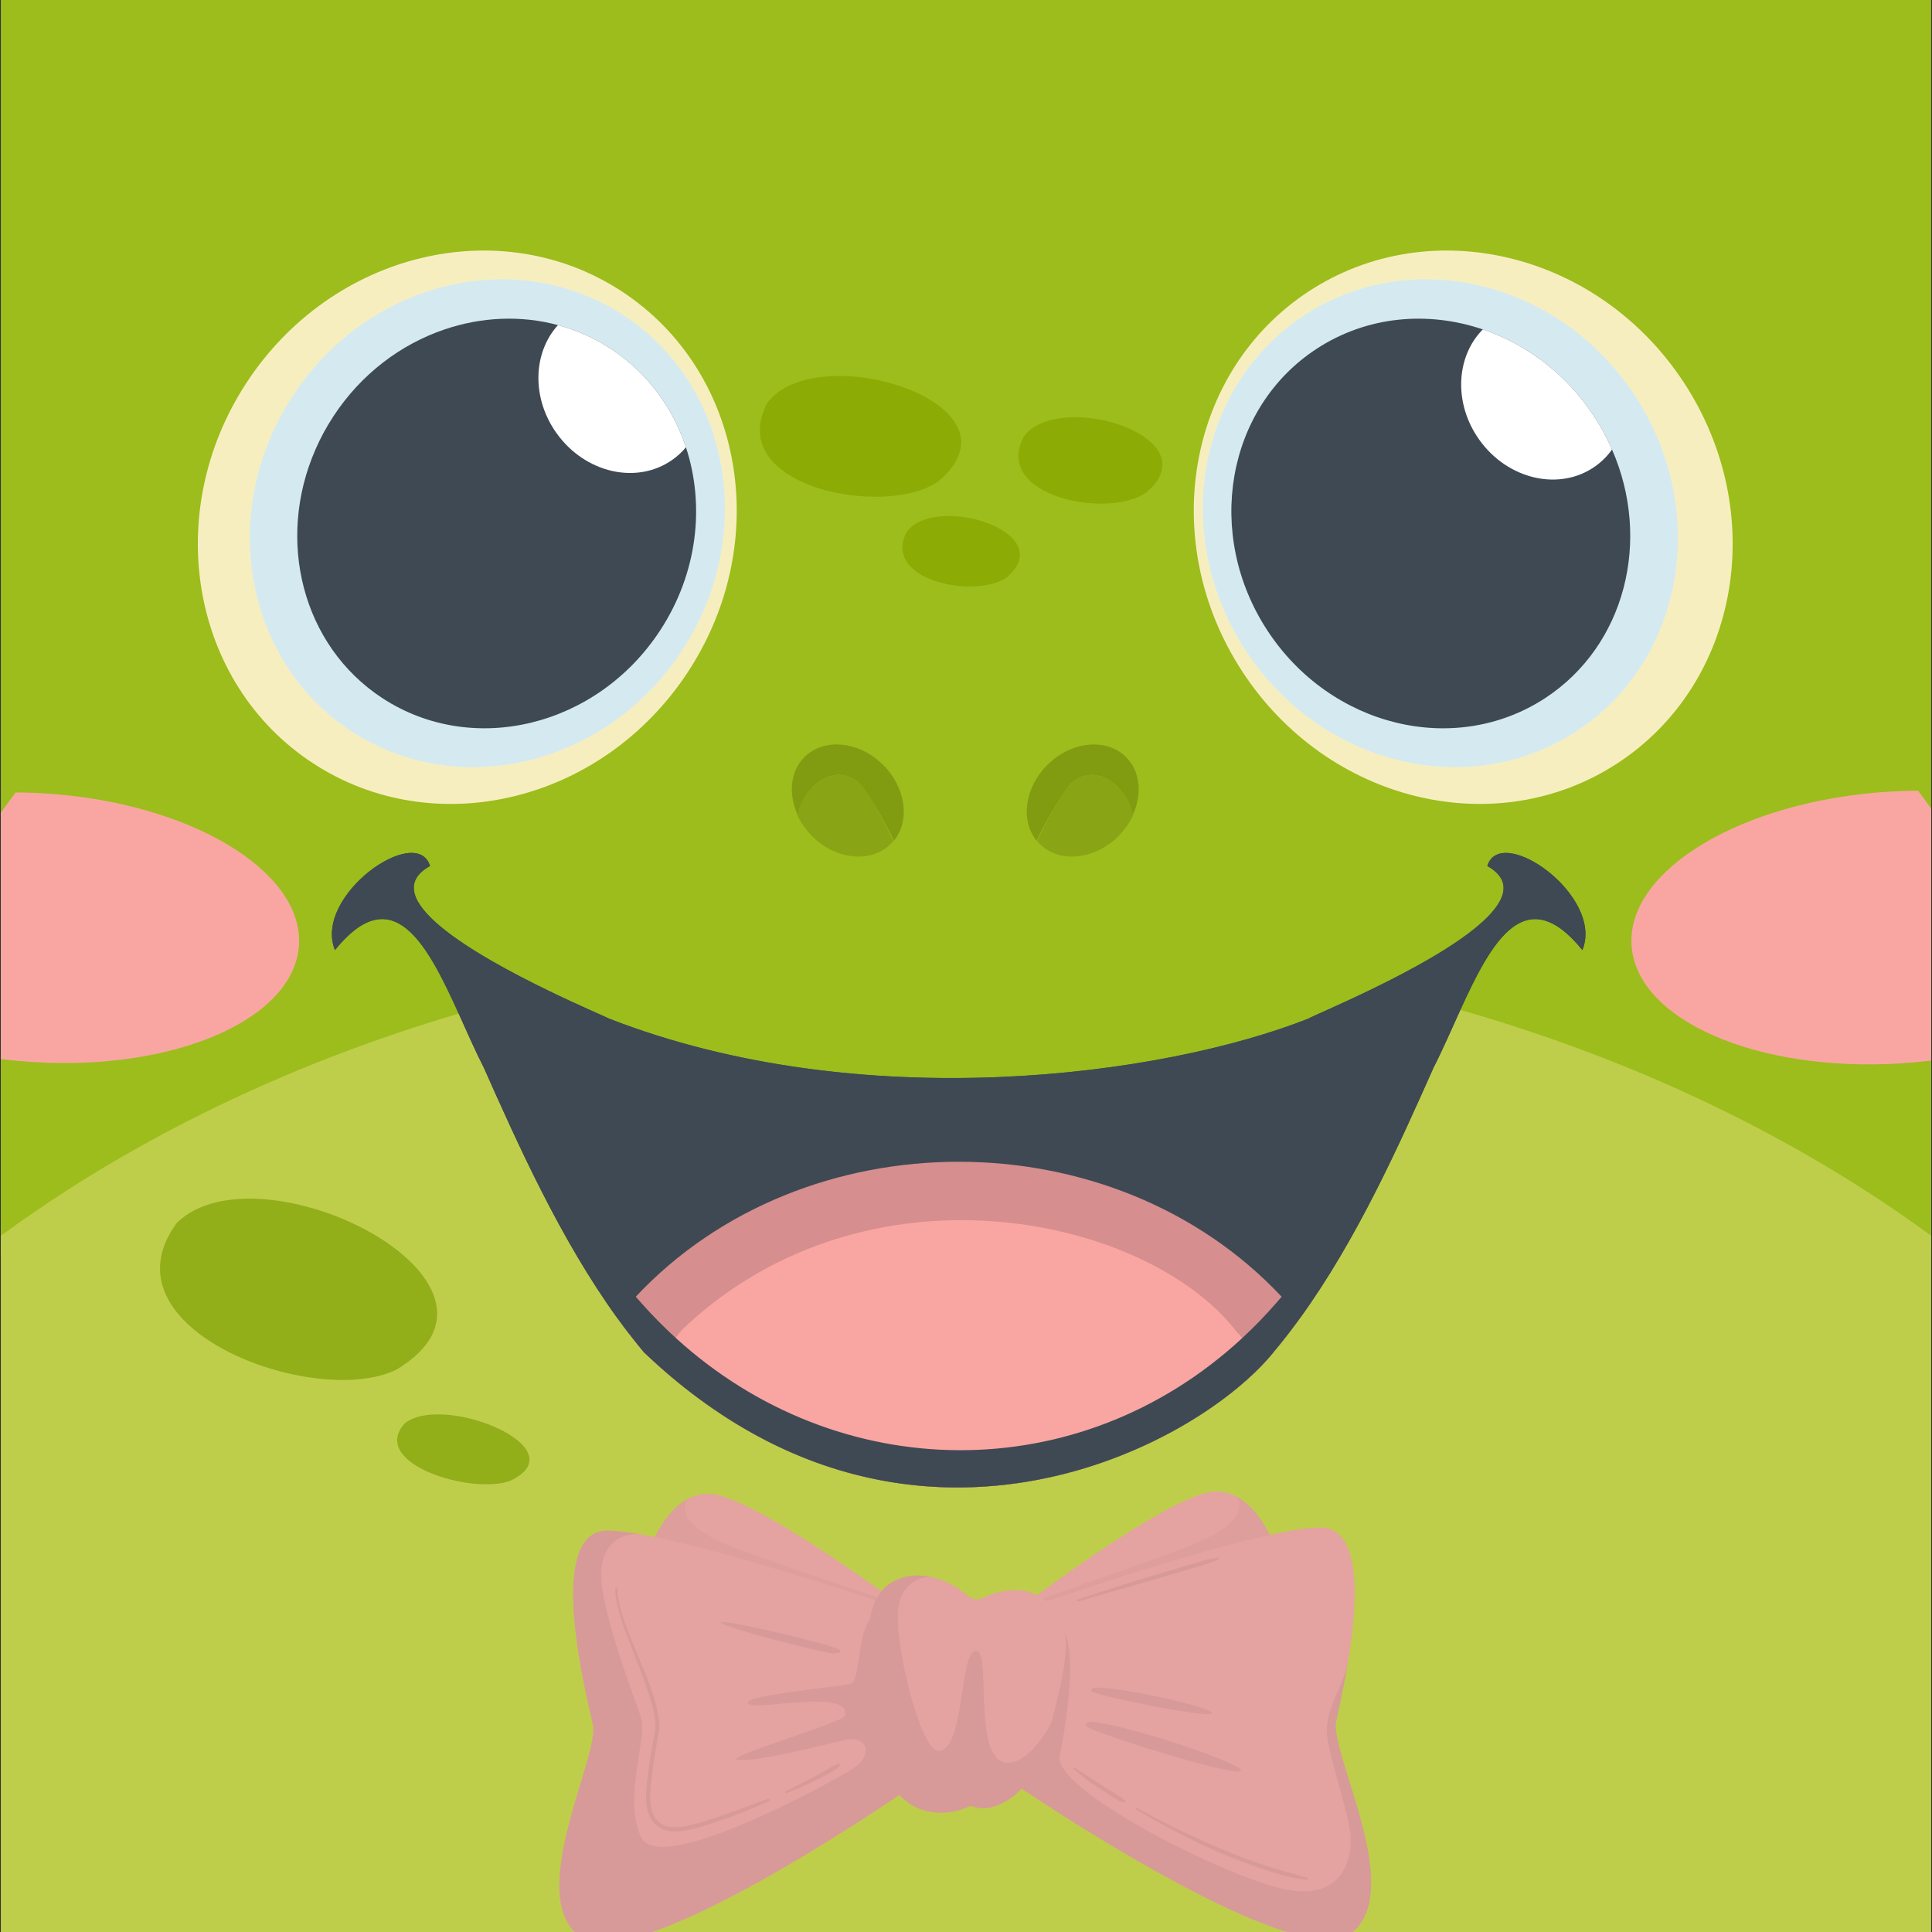 <?xml version="1.0" encoding="UTF-8"?> <svg xmlns="http://www.w3.org/2000/svg" version="1.1" viewBox="0 0 1000 1000"><rect x="0" y="0" width="1000" height="1000" fill="#333333" stroke="none"/><g><g id="_Слой_1" data-name="Слой_1"><g><rect x=".44" width="999.12" height="1000" fill="#9cbd1b"></rect><g><path d="M999.56,452.16v194.12c-8.54,16.61-19.01,32.14-31.17,46.61-28,33.32-64.99,61.07-108.12,83.55-15.2,7.92-31.14,15.17-47.75,21.79-4.18,1.67-8.4,3.29-12.65,4.85-4.18,1.55-8.4,3.07-12.65,4.55-.07.03-.15.03-.22.07-27.34,9.49-56.17,17.37-85.97,23.71-47.6,10.11-97.7,16.28-148.28,18.68-.36.02-.72.04-1.08.05-2.05.1-4.09.19-6.14.27h-.01c-2.66.11-5.33.21-7.99.29-8.64.29-17.29.46-25.94.53-15.29.12-30.58-.1-45.81-.65-1.76-.06-3.53-.13-5.29-.2-3.71-.15-7.41-.32-11.11-.52-1.14-.05-2.28-.11-3.42-.17-11.46-.63-22.88-1.45-34.21-2.45h-.02c-8.5-.75-16.95-1.6-25.36-2.56-21.88-2.49-43.43-5.68-64.47-9.54-.42-.08-.85-.16-1.28-.24-2.21-.41-4.41-.82-6.61-1.25-5.79-1.12-11.55-2.28-17.25-3.51-27.73-5.93-54.41-13.08-79.6-21.4-.33-.15-.66-.23-1.03-.34-27.67-9.21-53.53-19.82-77.01-31.77-35.77-18.2-66.03-39.54-88.77-63.84-8.4-7.47-16.06-15.31-22.97-23.45-10.63-12.43-19.6-25.58-26.94-39.23v-200.4c7.06-13.5,15.59-26.52,25.57-38.85,9.76-12.09,20.91-23.53,33.43-34.11C18.22,153.18,282.53,36.04,403.38,202.57c8.52,11.72,16.31,24.85,23.24,39.44,22.28-.68,44.53-1.04,66.77-1.1,11.53-.03,23.06.02,34.59.16,14.87.17,29.75.49,44.64.94,3.43-7.22,7.07-14.08,10.91-20.59,114.06-193.65,398.99-76.09,356.27,155.33,11.38,10.29,22.05,21.51,31.73,33.47,10.66,13.15,20.13,27.21,28.03,41.94Z" fill="#9cbd1b"></path><path d="M999.56,639.61v360.39H.44v-360.39c67.22-49.25,147.64-88.62,236.98-114.96,15.05-4.44,30.33-8.48,45.83-12.18,16.68,8.12,30.25,13.82,31.97,14.75,130.74,50.92,286.79,29.8,362.01,0,1.42-.93,16.33-7.17,34.3-15.95,15.01,3.45,29.79,7.28,44.35,11.46,92.03,26.31,174.79,66.41,243.68,116.88Z" fill="#fceea2" opacity=".35"></path><g><path d="M819.062,491.754c-29.581-36.435-47.196-4.123-63.178,30.973-4.685,10.28-9.236,20.8-13.894,29.903-17.428,39.165-39.486,88.717-69.041,129.541-.99,1.392-2.008,2.757-3.052,4.149-3.453,4.658-7.041,9.182-10.708,13.546v.027c-39.834,49.338-190.471,129.167-325.955,0v-.027c-3.587-4.283-7.067-8.674-10.467-13.198v-.027c-1.124-1.472-2.222-2.971-3.293-4.471-29.528-40.825-51.613-90.377-69.041-129.541-4.364-8.513-8.62-18.311-13.01-27.975-16.223-35.792-34.025-70.031-64.061-32.901-11.351-28.162,42.324-65.828,49.23-43.529-29.046,16.143,23.504,46.206,60.662,64.249,16.678,8.111,30.25,13.813,31.964,14.75,130.746,50.917,286.79,29.795,362.015,0,1.419-.937,16.33-7.175,34.293-15.955,36.97-18.043,86.763-46.928,58.306-63.044,6.907-22.3,60.581,15.366,49.23,43.529Z" fill="#3e4953"></path><path d="M672.947,682.161c-.98,1.398-2.008,2.78-3.037,4.161-3.47,4.643-7.053,9.174-10.732,13.544v.016c-39.828,49.355-190.463,129.187-325.931,0v-.016c-3.599-4.274-7.069-8.676-10.475-13.206v-.016c-1.125-1.478-2.217-2.972-3.294-4.482,3.085-3.808,6.298-7.471,9.608-11.005,87.271-93.119,247.031-93.119,334.286.032,3.294,3.534,6.491,7.181,9.575,10.973Z" fill="#d68e8e"></path><path d="M644.399,696.252c-2.96,4.48-6.016,8.851-9.155,13.068v.016c-79.267,73.352-198.771,73.352-278.025,0v-.016c-3.07-4.123-6.03-8.371-8.935-12.742v-.015c.425-3.441,3.179-7.038,8.086-11.455l.027-.031c93.397-84.962,231.196-56.285,279.998-.232,1.37,1.565,2.672,3.162,3.892,4.774,2.385,2.263,3.769,4.465,4.111,6.635Z" fill="#f9a6a2"></path><path d="M769.83,448.23c28.46,16.11-21.33,45-58.3,63.04-17.97,8.78-32.88,15.02-34.3,15.95-75.22,29.8-231.27,50.92-362.01,0-1.72-.93-15.29-6.63-31.97-14.75-37.15-18.04-89.7-48.1-60.66-64.24-6.9-22.3-60.58,15.36-49.23,43.52,30.04-37.13,47.84-2.89,64.06,32.9,4.39,9.67,8.65,19.47,13.01,27.98,17.43,39.16,39.52,88.72,69.04,129.54,1.08,1.5,2.17,3,3.3,4.47v.03c.85,1.13,1.71,2.25,2.57,3.37,1.72,2.23,3.46,4.42,5.22,6.59l.01.01c.15.19.31.38.47.57.05.06.1.13.16.19.67.83,1.35,1.65,2.03,2.47v.02c.85.81,1.7,1.61,2.55,2.4,1.79,1.68,3.59,3.32,5.39,4.92.6.53,1.21,1.07,1.81,1.6,1.03.9,2.07,1.8,3.1,2.68,1.69,1.44,3.37,2.84,5.06,4.22.86.7,1.72,1.39,2.58,2.07.85.68,1.71,1.36,2.57,2.02.54.42,1.07.84,1.61,1.24.61.47,1.22.93,1.83,1.39.57.43,1.14.86,1.71,1.28h.02c.32.24.63.48.95.71.27.19.54.39.81.59.27.2.54.39.81.58.21.16.42.31.64.47,1.5,1.08,3,2.14,4.51,3.17q0,.01.01,0c1.71,1.19,3.43,2.34,5.15,3.46h.01c.73.48,1.46.95,2.19,1.42.13.09.26.17.39.25.86.54,1.72,1.08,2.58,1.62.86.53,1.72,1.06,2.58,1.58h.01c1.4.84,2.81,1.67,4.21,2.48.32.19.63.37.95.55.86.49,1.72.97,2.58,1.45h.01c.3.17.6.33.9.5.56.31,1.11.61,1.67.91h.01c.7.38,1.41.76,2.12,1.13.15.08.31.16.46.24.64.34,1.29.67,1.93,1,.36.19.72.37,1.07.54.53.27,1.05.53,1.58.79.19.1.38.19.57.28.44.22.88.44,1.33.65.2.1.4.2.61.29.22.1.43.2.64.31.19.08.37.17.55.26.68.32,1.35.64,2.02.95h.01c.27.12.54.25.8.37.13.06.25.12.38.17.46.21.92.42,1.39.63.86.38,1.71.76,2.57,1.13h.01c.85.37,1.71.73,2.56,1.09h.01c.85.36,1.71.71,2.56,1.05h.01c.14.06.27.11.4.16.05.03.11.05.16.07.05.02.1.04.15.06.32.13.63.25.94.37.2.08.39.15.59.23.11.05.22.09.32.13.86.33,1.72.66,2.57.98.76.28,1.52.56,2.29.84.08.03.17.06.26.09l.01.01c.05.02.11.04.17.06.01,0,.02.01.04.01h.01c.13.05.27.1.41.15.34.12.68.24,1.02.36.3.11.61.21.91.32.85.29,1.69.58,2.54.86.42.14.83.28,1.24.41.21.07.42.13.63.2.03.01.06.02.09.03.07.02.13.04.2.06.25.08.49.16.74.24.47.15.94.3,1.41.44.27.09.53.17.8.25.19.06.39.12.58.17.32.1.64.19.96.29.33.1.67.2,1,.29v.01c.85.24,1.69.48,2.54.72.65.18,1.31.36,1.96.53.19.05.39.11.58.16.17.04.35.09.52.13,1.15.3,2.3.59,3.45.87.55.13,1.1.27,1.65.4.59.14,1.19.28,1.79.42.05.01.11.02.17.04.54.12,1.08.24,1.63.36.09.02.18.04.27.06.09.02.19.04.28.06.36.07.72.15,1.08.22,1.14.24,2.28.47,3.42.69.53.11,1.07.21,1.6.3.53.1,1.07.19,1.6.29.18.03.35.06.53.09.55.1,1.1.19,1.64.29.45.07.89.14,1.33.21.1.02.2.03.3.05.07.01.15.02.22.03.86.14,1.73.27,2.58.39.04.01.09.01.13.02.13.02.26.04.39.06,1.09.15,2.18.29,3.26.43,1.02.13,2.05.25,3.07.36.2.03.41.05.62.07,1.01.11,2.02.21,3.03.31.67.06,1.33.12,1.99.18.45.03.9.07,1.35.1,1.12.09,2.23.17,3.33.23,1.11.07,2.22.13,3.32.18.06.01.13.01.19.01,1,.05,2.01.09,3.01.12h.15c.81.03,1.6.05,2.4.06.1.01.21.01.31.01h.47c.48.01.97.02,1.45.02,1.57.01,3.13.01,4.68-.01.43,0,.86-.01,1.29-.02.34-.01.68-.01,1.02-.02h.08c.09,0,.19,0,.28-.01.43-.01.86-.02,1.29-.04.15,0,.3-.01.45-.01.29-.01.58-.02.88-.03h.01c.2-.01.39-.02.59-.02.13-.01.25-.02.38-.02.45-.02.89-.04,1.34-.06.2-.01.4-.02.6-.03.57-.03,1.14-.06,1.7-.09.47-.03.94-.06,1.41-.09.1-.01.2-.01.3-.02.06,0,.12-.01.19-.01h.1c.09-.01.19-.02.28-.02.46-.03.92-.08,1.38-.11.12-.01.25-.02.37-.03.02-.01.03-.01.05-.01.04,0,.08-.01.12-.01.09,0,.17-.01.25-.02.09,0,.19-.01.28-.02.46-.03.92-.07,1.38-.11.46-.04.93-.08,1.4-.12.03-.01.06-.01.09-.01.02,0,.03-.01.04-.01.03,0,.06-.01.09-.01h.04c.06,0,.13-.01.19-.02.4-.03.8-.07,1.21-.12h.03c.26-.02.52-.05.79-.08.35-.04.71-.07,1.06-.11.25-.03.5-.06.75-.09.22-.02.44-.04.65-.07.4-.05.79-.1,1.19-.15.03,0,.07-.01.1-.01.13-.01.26-.03.38-.05.64-.07,1.28-.16,1.91-.24.03,0,.05-.01.08-.01.2-.03.41-.05.62-.08.21-.03.42-.05.62-.08.18-.02.35-.05.53-.08.06-.01.13-.02.19-.03.12-.01.24-.03.36-.05.13-.01.26-.03.38-.05.32-.04.65-.09.97-.14.46-.06.93-.13,1.39-.21.27-.04.54-.09.81-.13.07-.01.14-.02.22-.03.8-.13,1.6-.26,2.4-.4.25-.04.49-.08.73-.13.44-.07.87-.15,1.3-.23.67-.12,1.34-.24,2.01-.36l.01-.01c.08-.01.16-.03.23-.04.03,0,.05-.01.08-.01.04-.01.07-.02.1-.02,1.85-.36,3.69-.74,5.51-1.13.24-.05.49-.1.74-.16.09-.02.17-.04.26-.06.24-.05.47-.11.71-.16.66-.15,1.32-.3,1.97-.45.06-.02.13-.03.19-.04l.01-.01c.21-.05.42-.1.63-.15.33-.07.65-.15.98-.23.1-.03.21-.05.31-.08.43-.1.86-.21,1.29-.32.17-.04.34-.08.51-.12.29-.07.57-.14.85-.22.24-.05.47-.11.7-.17.07-.02.13-.03.2-.06.05-.01.11-.02.16-.04.25-.06.5-.13.76-.2.26-.07.53-.14.8-.21.75-.2,1.51-.41,2.26-.62.03-.01.06-.01.09-.02l.01-.01c.56-.15,1.13-.31,1.69-.48.04-.01.07-.02.11-.03.44-.12.89-.25,1.32-.38v-.01c.1-.02.19-.05.29-.08.9-.26,1.81-.53,2.7-.81.36-.11.72-.22,1.07-.34.1-.03.21-.06.31-.1.6-.18,1.19-.37,1.79-.56v-.01c.32-.1.64-.2.96-.31.69-.22,1.38-.45,2.07-.68v-.01c.13-.04.27-.08.4-.13.87-.3,1.74-.6,2.6-.9,2.98-1.06,5.92-2.16,8.8-3.3,1.92-.76,3.82-1.55,5.69-2.34.94-.4,1.88-.81,2.8-1.22.46-.2.92-.4,1.38-.61.46-.2.91-.41,1.37-.62.91-.41,1.82-.84,2.72-1.26.9-.43,1.8-.85,2.68-1.28v-.01c.18-.08.35-.17.53-.26.17-.08.35-.16.52-.25.03-.01.05-.03.08-.04.16-.08.31-.15.46-.23.06-.03.12-.06.18-.09.86-.42,1.71-.85,2.55-1.29.3-.14.6-.3.9-.45.06-.03.11-.06.16-.09.82-.42,1.63-.84,2.43-1.27.3-.16.6-.32.89-.48.1-.06.21-.11.31-.16.44-.24.89-.48,1.33-.72v-.01c.05-.02.11-.05.17-.09.78-.42,1.55-.85,2.31-1.28.35-.2.7-.4,1.05-.6.47-.27.94-.54,1.4-.8.59-.34,1.17-.68,1.75-1.03.22-.12.43-.25.64-.38.02,0,.04-.01.05-.03.16-.1.33-.19.49-.29.3-.17.59-.35.88-.54.05-.03.11-.06.16-.09.1-.06.19-.12.29-.18.03-.02.07-.04.1-.06.05-.03.1-.06.15-.09.02-.01.05-.02.07-.04.06-.03.11-.06.17-.1.01,0,.01-.01.01-.01.78-.47,1.55-.95,2.31-1.43.76-.48,1.52-.97,2.27-1.45.19-.12.37-.24.56-.36.56-.37,1.12-.74,1.67-1.1.55-.36,1.1-.73,1.64-1.09.1-.07.18-.13.28-.2l.01-.01h.01c.05-.03.1-.06.15-.1.03-.02.05-.04.08-.06h.01c.72-.49,1.43-.98,2.13-1.48.69-.48,1.37-.96,2.05-1.45l.01-.01q.01-.01.02-.02h.01c.52-.37,1.03-.74,1.54-1.11.16-.12.33-.24.5-.37.34-.25.67-.49,1-.74.34-.25.67-.5.99-.75.04-.02.07-.05.11-.08.41-.31.81-.61,1.2-.92.21-.16.42-.32.63-.49h.01c1.28-.99,2.53-1.99,3.74-2.99.61-.49,1.21-.99,1.8-1.49,1.18-.99,2.32-1.98,3.43-2.98h.01c2.23-1.98,4.31-3.94,6.25-5.9.36-.36.72-.73,1.08-1.09.12-.12.24-.25.35-.37.24-.24.47-.48.69-.71.23-.25.46-.49.68-.73h.01c.01-.01.02-.02.02-.03.11-.11.21-.22.3-.32.14-.15.28-.3.41-.44.02-.02.03-.03.04-.05.09-.09.19-.19.27-.29.09-.1.18-.2.27-.3v-.01c.17-.17.33-.35.48-.53.16-.17.31-.34.47-.52.06-.06.11-.12.16-.18.03-.04.06-.07.08-.1.02-.03.04-.06.07-.09.14-.15.28-.31.41-.46.14-.16.26-.31.39-.46.54-.63,1.06-1.25,1.56-1.87v-.02c.66-.79,1.31-1.57,1.96-2.37.2-.24.4-.49.6-.73.06-.07.12-.13.17-.2v-.01h.01c.9-1.11,1.8-2.23,2.69-3.36.9-1.13,1.79-2.27,2.67-3.42.88-1.15,1.75-2.3,2.61-3.46.38-.51.75-1.01,1.12-1.5.09-.13.18-.26.28-.38.11-.16.22-.31.34-.46.16-.22.32-.44.48-.66.06-.09.13-.19.2-.28.21-.29.42-.58.63-.87v-.01c29.55-40.82,51.61-90.37,69.04-129.53,4.66-9.1,9.21-19.62,13.89-29.9,15.99-35.1,33.6-67.41,63.18-30.98,11.35-28.16-42.32-65.82-49.23-43.52ZM723.79,544.71c-12.02,52.19-33.33,94.3-60.42,126.48v.01c-.94,1.12-1.88,2.22-2.84,3.29-5.65,6.48-11.53,12.53-17.63,18.17-84.47,78.16-209.06,76.46-293.13-.14-6.06-5.52-11.92-11.44-17.53-17.74-1.07-1.2-2.14-2.41-3.16-3.61-30.81-36.01-53.94-84.06-64.11-143.87,31.75,15.8,64.86,27.95,99.37,35.5,114.39,26.72,251.99,19.84,363.11-35.5-1.17,5.89-2.32,11.76-3.66,17.41Z" fill="#3e4953"></path></g><path d="M154.44,492.24c-5.63,38.12-70.33,63.62-144.47,56.94-3.21-.29-6.39-.63-9.53-1.03v-127.5c2.45-3.53,5.01-7.02,7.65-10.48,5.88.02,11.86.25,17.92.69,1.45.1,2.9.21,4.35.34,74.16,6.68,129.67,42.98,124.08,81.04Z" fill="#f9a6a2"></path><path d="M999.56,418.49v130.44c-2.86.36-5.75.67-8.67.93-74.97,6.75-140.4-19.03-146.09-57.58-5.66-38.49,50.48-75.21,125.48-81.96.42-.04.83-.07,1.25-.1,7.2-.6,14.3-.91,21.27-.94,2.33,3.05,4.58,6.12,6.76,9.21Z" fill="#f9a6a2"></path><ellipse cx="241.867" cy="272.901" rx="145.944" ry="136.577" transform="translate(-118.944 325.725) rotate(-56.779)" fill="#f7eec0"></ellipse><ellipse cx="252.275" cy="270.831" rx="128.663" ry="120.405" transform="translate(-112.506 333.496) rotate(-56.779)" fill="#d5eaf0"></ellipse><ellipse cx="757.363" cy="272.901" rx="136.577" ry="145.944" transform="translate(-25.734 459.536) rotate(-33.221)" fill="#f7eec0"></ellipse><ellipse cx="745.557" cy="270.831" rx="120.405" ry="128.663" transform="translate(-26.529 452.73) rotate(-33.221)" fill="#d5eaf0"></ellipse><g><path d="M799.771,361.343c-46.731,30.566-111.084,14.918-143.777-35.002-32.663-49.921-21.299-115.156,25.401-145.752,26.069-17.076,57.638-19.75,86.108-10.088,22.575,7.626,43.206,23.001,57.638,45.06,3.616,5.53,6.715,11.272,9.237,17.106,20.509,46.853,6.928,101.483-34.607,128.676Z" fill="#3e4953" fill-rule="evenodd"></path><path d="M834.378,232.667c-2.309,3.282-5.196,6.198-8.599,8.629-18.443,13.156-45.333,7.019-60.1-13.673-13.369-18.717-12.184-42.963,1.823-57.122,22.575,7.626,43.206,23.001,57.638,45.06,3.616,5.53,6.715,11.272,9.237,17.106Z" fill="#fff"></path><path d="M341.666,326.333c-32.693,49.921-97.046,65.568-143.777,35.002-41.535-27.194-55.117-81.825-34.607-128.676,2.522-5.833,5.621-11.576,9.237-17.106,14.432-22.06,35.063-37.433,57.638-45.06,19.02-6.442,39.408-7.414,58.641-2.218,9.54,2.552,18.807,6.623,27.467,12.305,18.899,12.397,32.024,30.476,38.77,50.924,9.905,30.019,6.077,65.143-13.369,94.828Z" fill="#3e4953" fill-rule="evenodd"></path><path d="M355.035,231.505c-1.945,2.369-4.254,4.526-6.867,6.38-18.443,13.156-45.333,7.019-60.1-13.673-13.004-18.2-12.245-41.626.729-55.937,9.54,2.552,18.807,6.623,27.467,12.305,18.899,12.397,32.024,30.476,38.77,50.924Z" fill="#fff"></path></g><g><path d="M205.055,708.989c-41.972,20.37-154.147-20.981-113.508-76.038,42.886-41.948,188.743,31.142,113.508,76.038Z" fill="#92ae19"></path><path d="M264.13,766.427c-19.873,7.538-73.569-8.962-54.541-29.778,20.178-15.788,90.113,13.059,54.541,29.778Z" fill="#92ae19"></path><path d="M593.218,254.968c-19.448,13.713-79.321,2.142-63.403-28.921,18.13-24.649,97.573.122,63.403,28.921Z" fill="#8cab04"></path><path d="M521.003,298.911c-15.867,11.187-64.715,1.748-51.727-23.595,14.792-20.11,79.606.099,51.727,23.595Z" fill="#8cab04"></path><path d="M485.688,249.153c-27.197,19.176-110.925,2.995-88.664-40.444,25.354-34.47,136.449.17,88.664,40.444Z" fill="#8cab04"></path></g><g><path d="M445.958,406.576c6.637,9.368,11.98,18.774,16.738,28.593,8.465-10.394,6.238-27.503-5.644-39.311-12.547-12.436-30.809-14.009-40.775-3.871-7.453,7.478-8.209,19.445-3.329,30.058,2.604-15.254,20.133-28.991,33.01-15.47Z" fill="#819c11"></path><path d="M445.958,406.576c-12.877-13.522-30.156.258-33.26,15.427,1.903,3.928,4.392,7.441,7.673,10.832,12.547,12.436,30.809,14.009,40.775,3.871.335-.457.921-.872,1.256-1.33-4.715-10.07-10.016-19.725-16.445-28.801Z" fill="#89a414"></path><path d="M553.272,406.576c-6.637,9.368-11.98,18.774-16.738,28.593-8.465-10.394-6.238-27.503,5.644-39.311,12.547-12.436,30.809-14.009,40.775-3.871,7.453,7.478,8.209,19.445,3.329,30.058-2.604-15.254-20.133-28.991-33.01-15.47Z" fill="#819c11"></path><path d="M553.272,406.576c12.877-13.522,30.156.258,33.26,15.427-1.903,3.928-4.392,7.441-7.673,10.832-12.547,12.436-30.809,14.009-40.775,3.871-.335-.457-.921-.872-1.256-1.33,4.715-10.07,10.016-19.725,16.445-28.801Z" fill="#89a414"></path></g><g><path d="M335.164,804.651s11.279-36.281,35.926-30.92c24.648,5.361,88.532,52.332,88.532,52.332l-3.94,8.723-120.518-30.135Z" fill="#e4a3a0"></path><path d="M458.657,828.239l-2.984,6.56-120.517-30.139s6.658-21.384,20.887-28.877c0,0-11.504,12.417,27.188,26.505,33.566,12.215,67.101,23.235,75.426,25.951Z" fill="#c38c8c" opacity=".2"></path><path d="M660.949,803.19s-11.604-36.179-36.202-30.596c-24.599,5.582-88.059,53.125-88.059,53.125l4.018,8.687,120.242-31.215Z" fill="#e4a3a0"></path><path d="M537.672,827.885l3.043,6.533,120.241-31.219s-6.85-21.323-21.145-28.689c0,0,11.615,12.313-26.949,26.748-33.455,12.516-66.89,23.836-75.19,26.627Z" fill="#c38c8c" opacity=".2"></path><path d="M470.37,925.76s-1.72,1.2-4.83,3.3c-18.15,12.28-83.52,55.46-127.84,70.94h-40.39c-23.21-24.23,13.14-91.71,9.53-107.52-2.02-8.92-9.18-37.84-10.08-62.34-.75-20.45,2.88-37.82,17.51-37.89,4.28-.02,10,.63,16.66,1.8.15,0,.23.02.23.02,2.47.43,5.07.93,7.78,1.49,38.12,7.83,97.54,27.22,114.32,32.8,2.92.97,4.55,1.52,4.55,1.52l.02.15v.02l1.08,8.26,1.58,12.07,9.88,75.38Z" fill="#e4a3a0"></path><path d="M470.37,925.76s-1.72,1.2-4.83,3.3c-18.15,12.28-83.52,55.46-127.84,70.94h-40.39c-23.21-24.23,13.14-91.71,9.53-107.52-2.02-8.92-9.18-37.84-10.08-62.34-.75-20.45,2.88-37.82,17.51-37.89,4.28-.02,10,.63,16.66,1.8-2.32-.28-25.13-.8-18.56,32.17.49,2.46,1.04,4.94,1.64,7.43,5.31,22.19,14.38,44.98,17.57,54.64,3.88,11.72-9.42,42.34.26,62.69,9.68,20.35,98.44-28.41,109.28-35.31,11.41-7.26,7.22-16.45-1.39-15.42-7.11.86-45.72,11.82-57.57,10.7-9.76-.91,54.13-19.22,55.1-22.87,3.68-13.86-42.21-3.38-48.76-5.76-11.16-4.05,45.95-9.39,51.43-10.59,3.82-.83,3.88-11.79,6.03-22.04.93-4.43,2.25-8.72,4.43-12.01l8.52.63,1.58,12.07,9.88,75.38Z" fill="#c38c8c" opacity=".4"></path><path d="M700.21,1000h-33.99c-49.7-15.21-131.16-69.99-137.43-74.24-.26-.17-.39-.26-.39-.26l2.01-16.46,6.24-51.12.88-7.22,2.25-18.3v-.01l.35-2.88s.68-.24,1.96-.68c11.85-4.09,74.72-25.53,115.16-34.39,10.71-2.35,19.85-3.81,26.05-3.84,15.36-.07,18.76,19.04,17.73,40.81-.49,10.4-2,21.42-3.69,31.24-2.18,12.64-4.68,23.3-5.72,28.11-3.53,16.25,35.44,86.5,8.59,109.24Z" fill="#e4a3a0"></path><path d="M700.21,1000h-33.99c-49.7-15.21-131.16-69.99-137.43-74.24-.26-.17-.39-.26-.39-.26l2.01-16.46,6.24-51.12,8.87-7.51h.01l5.78-4.89.01.01c.08.14.78,1.39,1.43,4.56,1.45,7.08,2.6,23.74-4.21,58.96-3.19,16.48,76.61,58.02,112.24,67.81,35.61,9.79,39.46-17.09,38.17-28.02-1.3-10.93-10.12-36.77-11.91-49.44-1.8-12.67,5.66-22.1,10.3-36.75-2.18,12.64-4.68,23.3-5.72,28.11-3.53,16.25,35.44,86.5,8.59,109.24Z" fill="#c38c8c" opacity=".4"></path><path d="M544.303,891.341s0.0.026-.026.052c-.536,2.133-1.072,4.291-1.633,6.502-8.549,34.226-30.004,40.66-38.722,37.218-.989-.385-2.028-.329-2.961.143-9.642,4.953-39.811,8.777-45.887-31.124-7.708-50.57-10.513-79.341,10.676-87.1,5.291-1.946,10.876-1.919,16.025-.825,6.917,1.45,13.036,4.799,16.531,7.771,3.99,3.411,6.803,5.009,11.494,2.65,5.469-2.752,16.289-5.502,25.19-1.801,23.684,9.869,17.634,33.614,9.313,66.513Z" fill="#e4a3a0"></path><path d="M568.942,873.476s-5.142-.309-3.971,1.842c1.17,2.15,57.931,13.669,62.068,11.66,4.136-2.008-38.062-12.237-58.096-13.502Z" fill="#c38c8c" opacity=".4"></path><path d="M430.628,855.722s5.123.534,4.048-1.666c-1.075-2.199-60.107-16.13-61.497-14.37-1.289,1.632,41.043,13.123,57.448,16.036Z" fill="#c38c8c" opacity=".4"></path><path d="M567.685,891.439s-6.689-1.086-5.442,1.881c1.246,2.967,74.01,25.566,79.691,23.49,5.681-2.076-48.194-21.055-74.248-25.37Z" fill="#c38c8c" opacity=".4"></path><path d="M544.277,891.393c-.536,2.133-1.072,4.291-1.633,6.502-8.549,34.226-30.004,40.66-38.722,37.218-.989-.385-2.028-.329-2.961.143-9.642,4.953-39.811,8.777-45.887-31.124-7.708-50.57-10.513-79.341,10.676-87.1,5.291-1.946,10.876-1.919,16.025-.825,0,0-16.728-.704-17.132,20.262-.359,18.649,12.134,71.205,21.693,69.783,13.378-1.99,10.089-52.829,19.179-51.809,7.465.837-1.988,55.847,15.059,57.885,11.475,1.372,22.511-18.051,23.704-20.935Z" fill="#c38c8c" opacity=".4"></path><path d="M407.058,928.143c5.524-2.213,11.006-4.466,16.3-7.192,2.153-1.108,4.291-2.247,6.395-3.446,1.758-1.001,3.601-1.927,4.832-3.588.359-.484-.082-1.053-.638-.912-1.892.479-3.46,1.6-5.127,2.567-2.155,1.25-4.346,2.437-6.557,3.584-5.18,2.687-10.331,5.438-15.556,8.036-.569.283-.268,1.198.351.95h0Z" fill="#c38c8c" opacity=".4"></path><path d="M587.906,936.576c21.714,12.829,44.443,24.109,68.525,31.769,6.52,2.074,13.13,4.097,19.972,4.704.752.067.899-.914.2-1.133-5.663-1.774-11.437-3.129-17.116-4.851-6.1-1.849-12.114-3.976-18.055-6.283-11.939-4.637-23.636-9.965-35.108-15.652-6.071-3.01-12.063-6.174-17.984-9.469-.575-.32-.989.588-.435.915h0Z" fill="#c38c8c" opacity=".4"></path><path d="M555.702,915.706c3.582,2.984,7.263,5.869,11.106,8.51,2.234,1.535,4.533,2.985,6.823,4.435,2.59,1.639,5.17,3.64,8.175,4.394.619.155.813-.633.473-1.005-1.988-2.175-4.813-3.493-7.293-5.041-2.37-1.479-4.702-3.015-7.056-4.518-3.882-2.479-7.808-4.889-11.572-7.547-.524-.37-1.164.348-.656.772h0Z" fill="#c38c8c" opacity=".4"></path><path d="M558.095,828.91c8.884-2.731,17.861-5.137,26.79-7.713,10.735-3.097,21.446-6.278,32.168-9.419,4.511-1.321,9.053-2.505,13.348-4.446.56-.253.43-1.216-.254-1.113-3.974.598-7.773,1.753-11.619,2.888-5.109,1.507-10.217,3.016-15.325,4.529-10.761,3.188-21.49,6.454-32.163,9.926-4.439,1.444-8.882,2.881-13.297,4.399-.62.213-.269,1.141.351.95h0Z" fill="#c38c8c" opacity=".4"></path><path d="M318.488,822.122c.025,5.336,1.41,10.616,2.99,15.677,1.952,6.257,4.37,12.362,6.766,18.459,2.465,6.271,4.967,12.536,7.075,18.938,1.863,5.657,3.561,11.519,3.921,17.494.228,3.78-1.085,7.758-1.704,11.467-1.358,8.143-2.733,16.462-3.109,24.716-.244,5.37.615,11.269,4.602,15.216,3.121,3.09,7.626,4.113,11.896,3.82,6.667-.458,13.387-2.797,19.686-4.862,9.348-3.065,18.512-6.593,27.366-10.892.653-.317.314-1.333-.399-1.08-7.983,2.84-15.891,5.895-23.899,8.664-6.312,2.182-12.749,4.329-19.33,5.543-4.22.778-8.839.971-12.52-1.615-4.727-3.32-5.584-9.68-5.289-15.03.44-7.979,1.747-15.973,3.014-23.855.411-2.556.839-5.109,1.299-7.657.211-1.166.48-2.257.441-3.443-.384-11.668-5.566-23.122-9.914-33.753-2.749-6.722-5.603-13.412-7.985-20.276-1.965-5.66-3.788-11.589-3.897-17.628-.012-.653-1.012-.551-1.009.095h0Z" fill="#c38c8c" opacity=".4"></path></g></g></g></g></g></svg> 